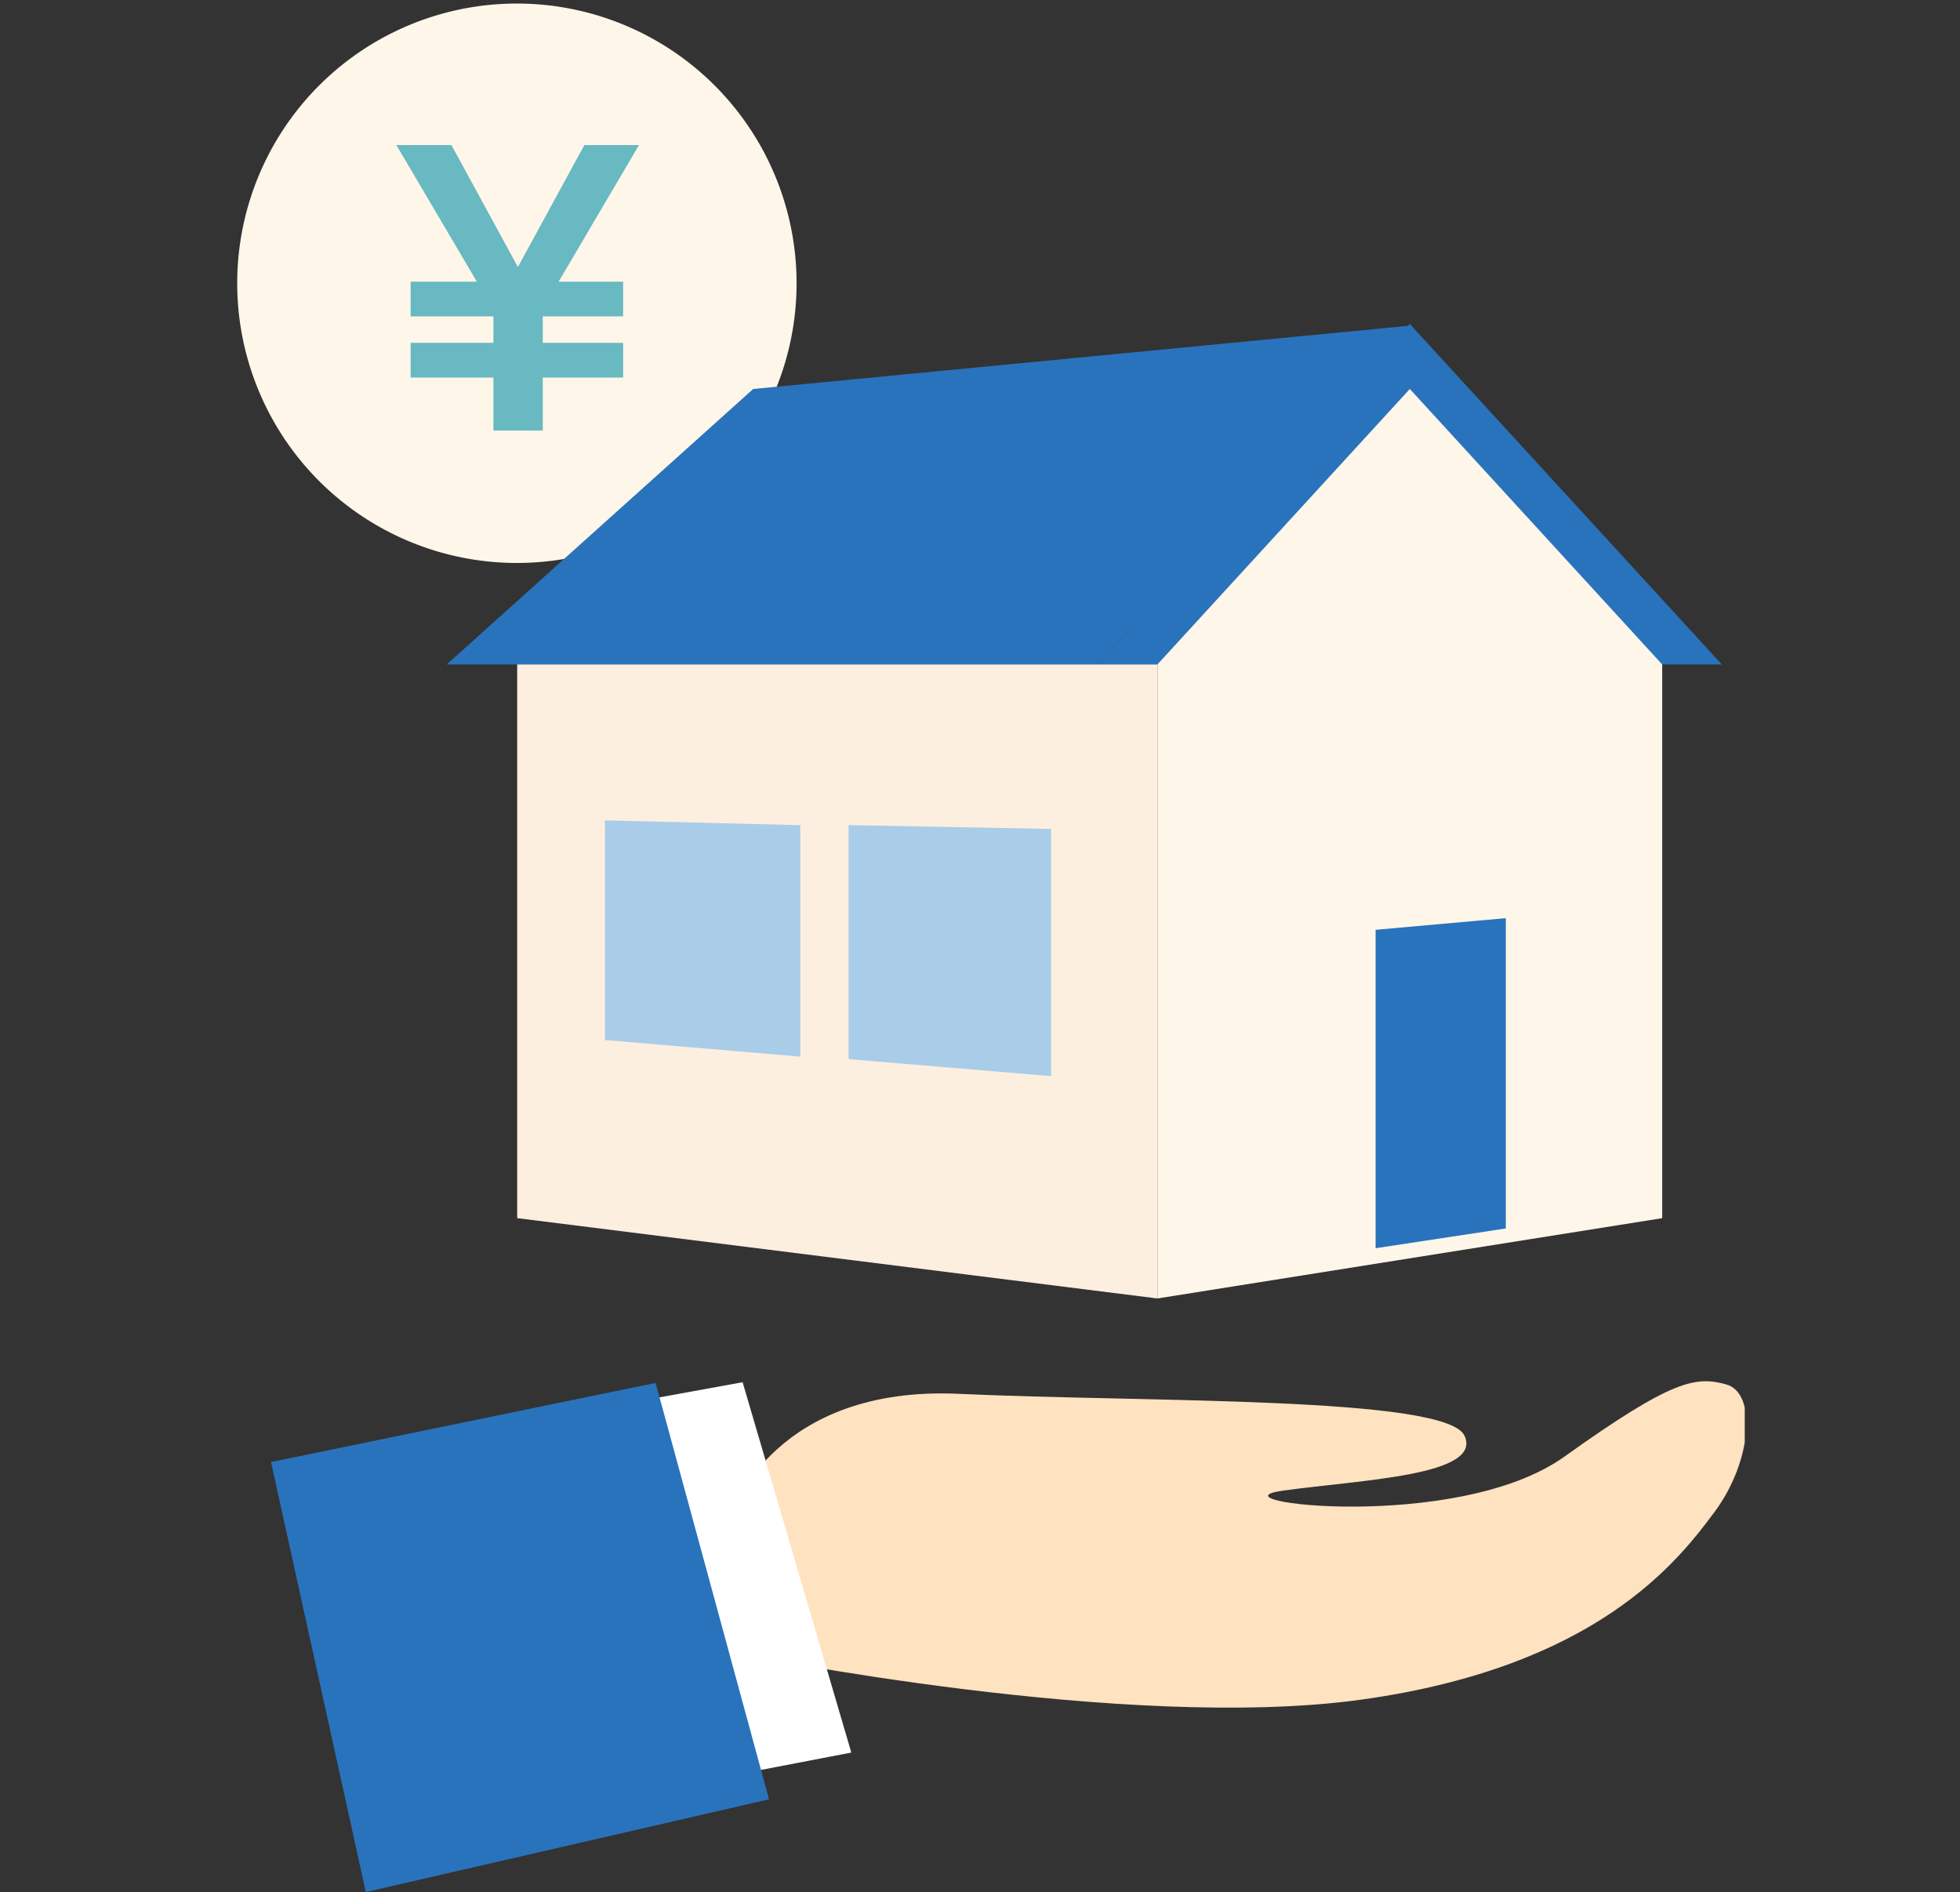 <svg xmlns="http://www.w3.org/2000/svg" xmlns:xlink="http://www.w3.org/1999/xlink" width="173" height="167" viewBox="0 0 173 167"><rect x="0" y="0" width="173" height="167" fill="#333333" stroke="none"/><defs><clipPath id="a"><rect width="173" height="167" transform="translate(938 1136)" fill="#fff" stroke="#707070" stroke-width="1" opacity="0.693"/></clipPath><clipPath id="b"><rect width="134" height="167" transform="translate(277 1138)" fill="none" stroke="#707070" stroke-width="1"/></clipPath></defs><g transform="translate(-938 -1136)" clip-path="url(#a)"><g transform="translate(681 -2)" clip-path="url(#b)"><path d="M24.687,0A24.686,24.686,0,1,1,0,24.686,24.686,24.686,0,0,1,24.687,0Z" transform="translate(277.938 1138.313)" fill="#fff6ea"/><path d="M1.62-10.08H20.376v-3.06H1.62Zm0,5.4H20.376V-7.74H1.62ZM16.956-25.2,11.088-14.436,5.22-25.2H.36L8.928-10.656V0h4.356V-10.764L21.78-25.2Z" transform="translate(291.624 1176)" fill="#68b9c1"/><path d="M-22611.148-4172.087s3.771-11.151,20.008-10.395,43.01.183,44.615,3.7-9.049,3.878-16.014,4.841,15.311,3.8,24.822-2.994,11.584-7.133,14.3-6.375,2.258,6.8-1.02,11.224-10.441,13.7-31.176,16.59-54.521-3.993-54.521-3.993Z" transform="translate(22932.793 5443.496)" fill="#ffe2c0"/><path d="M0,17.523,37.026,0,54.755,29.082,16.34,47.722Z" transform="matrix(0.966, 0.259, -0.259, 0.966, 286.78, 1250.399)" fill="#fff"/><path d="M0,15.535,30.975,0,50.16,32.9,17.908,50.021Z" transform="matrix(0.966, 0.259, -0.259, 0.966, 284.946, 1252.026)" fill="#2973bd"/><path d="M33.33,30.058H90.8L118.339.16,60.386,5.746Z" transform="translate(263.095 1166.584)" fill="#2973bd"/><path d="M120.131,0l27.541,30.053H92.59Z" transform="translate(261.303 1166.589)" fill="#2973bd"/><path d="M39.75,79.856l56.508,7.089V30.99H39.75Z" transform="translate(262.9 1165.651)" fill="#fcefdf"/><path d="M120.3,5.92l22.275,24.312V79.1L98.02,86.187V30.232Z" transform="translate(261.139 1166.41)" fill="#fff6ea"/><path d="M117.88,83.211l11.492-1.746V54.08L117.88,55.108Z" transform="translate(260.538 1164.953)" fill="#2973bd"/><path d="M69.91,66.266l17.882,1.5V45.949L69.91,45.61Z" transform="translate(261.988 1165.209)" fill="#a9cde8"/><path d="M47.74,64.565,64.982,66.03V45.6L47.74,45.18Z" transform="translate(262.659 1165.223)" fill="#a9cde8"/></g></g></svg>